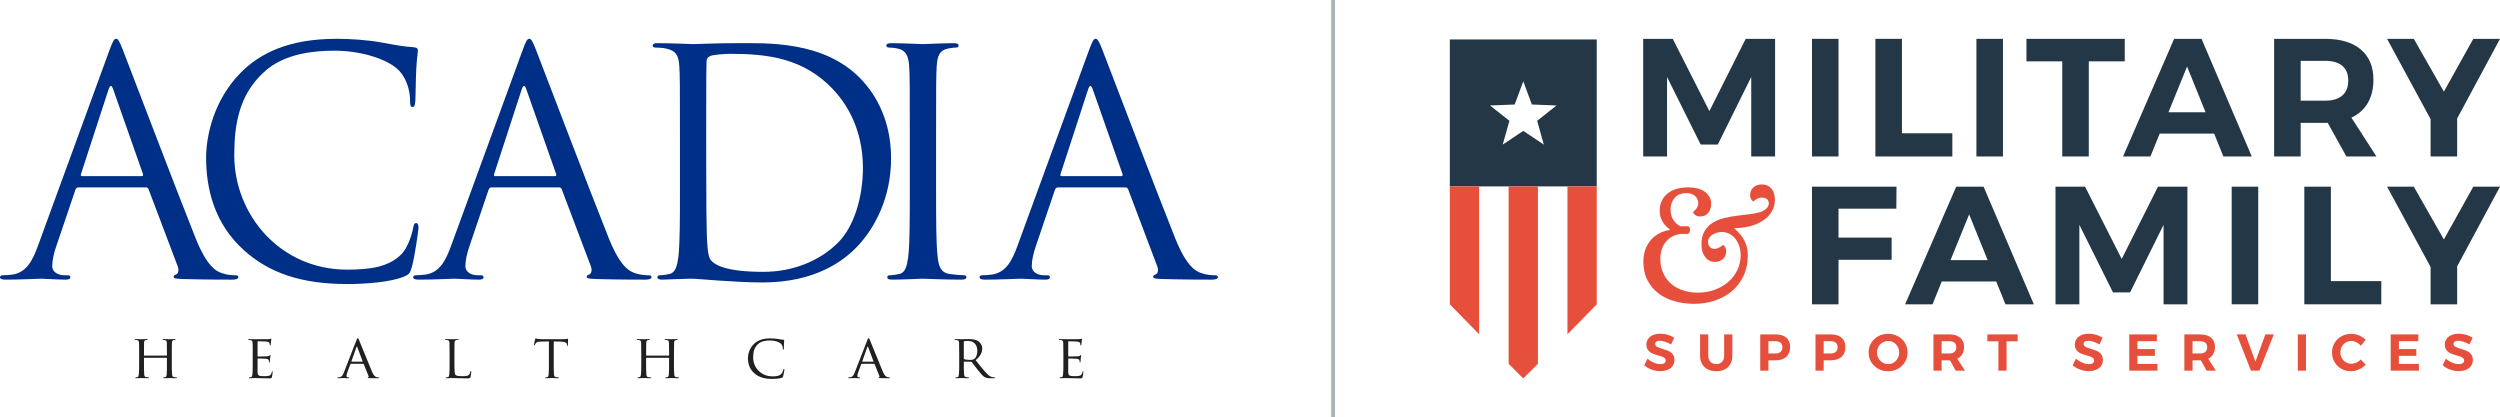 <?xml version="1.0" encoding="iso-8859-1"?>
<!-- Generator: Adobe Illustrator 25.2.3, SVG Export Plug-In . SVG Version: 6.00 Build 0)  -->
<svg version="1.1" id="Layer_1" xmlns="http://www.w3.org/2000/svg" xmlns:xlink="http://www.w3.org/1999/xlink" x="0px" y="0px"
	 viewBox="0 0 359.47 60" style="enable-background:new 0 0 359.47 60;" xml:space="preserve">
<g>
	<g id="MFS">
		<g>
			<path style="fill:#E74F3D;" d="M239.425,49.145c-0.3-0.097-0.557-0.146-0.77-0.146
				c-0.204,0-0.365,0.037-0.484,0.112c-0.119,0.074-0.179,0.184-0.179,0.327
				c0,0.184,0.086,0.324,0.257,0.421c0.171,0.097,0.436,0.197,0.793,0.302
				c0.358,0.104,0.652,0.209,0.883,0.313c0.231,0.104,0.428,0.261,0.592,0.469
				c0.164,0.208,0.246,0.484,0.246,0.826c0,0.333-0.088,0.619-0.264,0.86
				c-0.176,0.241-0.418,0.424-0.726,0.547c-0.308,0.124-0.658,0.186-1.05,0.186
				c-0.422,0-0.837-0.074-1.244-0.223c-0.407-0.149-0.76-0.353-1.057-0.611
				l0.469-0.961c0.263,0.238,0.566,0.43,0.908,0.573
				c0.343,0.144,0.655,0.216,0.938,0.216c0.243,0,0.433-0.045,0.57-0.134
				c0.136-0.09,0.205-0.218,0.205-0.387c0-0.134-0.046-0.244-0.138-0.331
				c-0.092-0.087-0.209-0.158-0.35-0.212c-0.141-0.054-0.336-0.116-0.585-0.186
				c-0.357-0.099-0.649-0.198-0.875-0.298c-0.226-0.099-0.421-0.251-0.585-0.454
				c-0.164-0.204-0.246-0.474-0.246-0.812c0-0.313,0.084-0.587,0.253-0.823
				c0.169-0.236,0.405-0.417,0.708-0.544c0.303-0.127,0.655-0.19,1.057-0.19
				c0.358,0,0.71,0.052,1.057,0.156s0.655,0.243,0.924,0.417l-0.454,0.975
				C240.01,49.372,239.726,49.241,239.425,49.145z"/>
			<path style="fill:#E74F3D;" d="M245.946,52.026c0.211,0.216,0.493,0.324,0.845,0.324
				c0.343,0,0.616-0.107,0.819-0.32c0.203-0.213,0.305-0.509,0.305-0.886v-3.061
				h1.177v3.061c0,0.457-0.093,0.853-0.279,1.188s-0.453,0.594-0.801,0.775
				s-0.757,0.272-1.229,0.272s-0.884-0.091-1.236-0.272
				c-0.353-0.181-0.623-0.44-0.812-0.775c-0.189-0.335-0.283-0.731-0.283-1.188
				v-3.061h1.177v3.061C245.63,51.516,245.736,51.811,245.946,52.026z"/>
			<path style="fill:#E74F3D;" d="M256.856,48.556c0.362,0.315,0.544,0.761,0.544,1.337
				c0,0.606-0.183,1.076-0.547,1.411c-0.365,0.335-0.878,0.503-1.538,0.503h-1.035
				v1.489h-1.177v-5.213h2.212C255.979,48.083,256.493,48.241,256.856,48.556z
				 M256.018,50.597c0.176-0.151,0.264-0.373,0.264-0.667
				c0-0.288-0.088-0.505-0.264-0.652c-0.176-0.146-0.431-0.22-0.763-0.22h-0.976
				v1.765h0.976C255.587,50.824,255.841,50.748,256.018,50.597z"/>
			<path style="fill:#E74F3D;" d="M264.799,48.556c0.362,0.315,0.544,0.761,0.544,1.337
				c0,0.606-0.183,1.076-0.547,1.411c-0.365,0.335-0.878,0.503-1.538,0.503h-1.035
				v1.489h-1.177v-5.213h2.212C263.922,48.083,264.436,48.241,264.799,48.556z
				 M263.961,50.597c0.176-0.151,0.264-0.373,0.264-0.667
				c0-0.288-0.088-0.505-0.264-0.652c-0.176-0.146-0.431-0.22-0.763-0.22h-0.976
				v1.765h0.976C263.53,50.824,263.784,50.748,263.961,50.597z"/>
			<path style="fill:#E74F3D;" d="M272.904,48.351c0.427,0.233,0.763,0.555,1.009,0.964
				c0.246,0.409,0.368,0.865,0.368,1.366c0,0.501-0.123,0.958-0.368,1.371
				c-0.246,0.412-0.582,0.736-1.009,0.972c-0.427,0.236-0.901,0.354-1.422,0.354
				c-0.521,0-0.995-0.118-1.422-0.354c-0.427-0.236-0.763-0.558-1.009-0.968
				c-0.246-0.409-0.368-0.867-0.368-1.374c0-0.501,0.123-0.957,0.368-1.366
				c0.246-0.409,0.581-0.731,1.005-0.964c0.425-0.233,0.9-0.35,1.426-0.35
				C272.003,48.001,272.477,48.118,272.904,48.351z M270.692,49.249
				c-0.248,0.146-0.444,0.346-0.588,0.599c-0.144,0.253-0.216,0.532-0.216,0.834
				c0,0.308,0.073,0.588,0.22,0.842c0.146,0.253,0.343,0.454,0.588,0.604
				c0.246,0.149,0.513,0.223,0.801,0.223s0.552-0.073,0.793-0.22
				c0.241-0.146,0.432-0.348,0.573-0.604c0.142-0.256,0.212-0.537,0.212-0.845
				c0-0.302-0.071-0.581-0.212-0.834c-0.141-0.253-0.332-0.453-0.573-0.599
				c-0.241-0.146-0.505-0.22-0.793-0.22S270.94,49.102,270.692,49.249z"/>
			<path style="fill:#E74F3D;" d="M281.21,53.296l-0.826-1.489h-0.112h-1.087v1.489h-1.177
				v-5.213h2.264c0.68,0,1.206,0.158,1.578,0.473
				c0.373,0.315,0.559,0.761,0.559,1.337c0,0.402-0.083,0.746-0.25,1.031
				c-0.166,0.286-0.408,0.503-0.726,0.652l1.11,1.72H281.21z M279.184,50.824
				h1.087c0.327,0,0.579-0.076,0.756-0.227c0.176-0.151,0.264-0.373,0.264-0.667
				c0-0.288-0.088-0.505-0.264-0.652c-0.177-0.146-0.428-0.22-0.756-0.22h-1.087
				V50.824z"/>
			<path style="fill:#E74F3D;" d="M285.759,48.083h4.357v0.998h-1.594v4.215h-1.177v-4.215
				h-1.586V48.083z"/>
			<path style="fill:#E74F3D;" d="M301.029,49.145c-0.3-0.097-0.557-0.146-0.77-0.146
				c-0.204,0-0.365,0.037-0.484,0.112c-0.119,0.074-0.179,0.184-0.179,0.327
				c0,0.184,0.086,0.324,0.257,0.421c0.171,0.097,0.436,0.197,0.793,0.302
				c0.358,0.104,0.652,0.209,0.883,0.313s0.428,0.261,0.592,0.469
				c0.164,0.208,0.246,0.484,0.246,0.826c0,0.333-0.088,0.619-0.264,0.86
				c-0.176,0.241-0.418,0.424-0.726,0.547c-0.308,0.124-0.658,0.186-1.05,0.186
				c-0.422,0-0.836-0.074-1.244-0.223c-0.407-0.149-0.76-0.353-1.057-0.611
				l0.469-0.961c0.263,0.238,0.566,0.43,0.908,0.573
				c0.343,0.144,0.655,0.216,0.938,0.216c0.243,0,0.433-0.045,0.57-0.134
				c0.136-0.09,0.205-0.218,0.205-0.387c0-0.134-0.046-0.244-0.138-0.331
				c-0.092-0.087-0.209-0.158-0.35-0.212c-0.141-0.054-0.336-0.116-0.585-0.186
				c-0.357-0.099-0.649-0.198-0.875-0.298c-0.226-0.099-0.421-0.251-0.585-0.454
				c-0.164-0.204-0.246-0.474-0.246-0.812c0-0.313,0.085-0.587,0.253-0.823
				c0.169-0.236,0.405-0.417,0.708-0.544c0.303-0.127,0.655-0.19,1.057-0.19
				c0.358,0,0.71,0.052,1.057,0.156c0.348,0.104,0.655,0.243,0.924,0.417
				l-0.454,0.975C301.614,49.372,301.33,49.241,301.029,49.145z"/>
			<path style="fill:#E74F3D;" d="M306.163,48.083h3.969v0.976h-2.793v1.132h2.51v0.976
				h-2.51v1.154h2.875v0.975h-4.051V48.083z"/>
			<path style="fill:#E74F3D;" d="M317.286,53.296l-0.826-1.489h-0.112h-1.087v1.489h-1.177
				v-5.213h2.264c0.68,0,1.206,0.158,1.578,0.473
				c0.373,0.315,0.559,0.761,0.559,1.337c0,0.402-0.083,0.746-0.25,1.031
				c-0.166,0.286-0.408,0.503-0.726,0.652l1.11,1.72H317.286z M315.26,50.824
				h1.087c0.328,0,0.579-0.076,0.756-0.227c0.176-0.151,0.264-0.373,0.264-0.667
				c0-0.288-0.088-0.505-0.264-0.652c-0.177-0.146-0.428-0.22-0.756-0.22h-1.087
				V50.824z"/>
			<path style="fill:#E74F3D;" d="M321.613,48.083h1.266l1.422,3.932l1.43-3.932h1.214
				l-2.07,5.213h-1.214L321.613,48.083z"/>
			<path style="fill:#E74F3D;" d="M330.395,48.083h1.177v5.213h-1.177V48.083z"/>
			<path style="fill:#E74F3D;" d="M338.832,49.211c-0.241-0.122-0.483-0.182-0.726-0.182
				c-0.293,0-0.561,0.072-0.804,0.216c-0.243,0.144-0.435,0.34-0.573,0.588
				c-0.139,0.248-0.209,0.524-0.209,0.826c0,0.303,0.069,0.58,0.209,0.83
				c0.139,0.251,0.33,0.45,0.573,0.596c0.243,0.146,0.511,0.22,0.804,0.22
				c0.233,0,0.47-0.056,0.711-0.168c0.241-0.112,0.455-0.262,0.644-0.45
				l0.693,0.752c-0.278,0.288-0.604,0.517-0.979,0.685
				c-0.375,0.169-0.751,0.253-1.128,0.253c-0.512,0-0.975-0.118-1.392-0.354
				c-0.417-0.236-0.745-0.56-0.983-0.972c-0.238-0.412-0.357-0.872-0.357-1.378
				c0-0.501,0.121-0.956,0.365-1.363c0.243-0.407,0.577-0.727,1.002-0.961
				c0.425-0.233,0.895-0.35,1.411-0.35c0.377,0,0.749,0.078,1.117,0.234
				c0.367,0.156,0.68,0.369,0.938,0.637l-0.685,0.842
				C339.283,49.501,339.073,49.333,338.832,49.211z"/>
			<path style="fill:#E74F3D;" d="M343.754,48.083h3.969v0.976h-2.793v1.132h2.51v0.976
				h-2.51v1.154h2.875v0.975h-4.051V48.083z"/>
			<path style="fill:#E74F3D;" d="M354.228,49.145c-0.3-0.097-0.557-0.146-0.77-0.146
				c-0.204,0-0.365,0.037-0.484,0.112c-0.119,0.074-0.179,0.184-0.179,0.327
				c0,0.184,0.086,0.324,0.257,0.421c0.171,0.097,0.436,0.197,0.793,0.302
				c0.358,0.104,0.652,0.209,0.883,0.313s0.428,0.261,0.592,0.469
				c0.164,0.208,0.246,0.484,0.246,0.826c0,0.333-0.088,0.619-0.264,0.86
				c-0.176,0.241-0.418,0.424-0.726,0.547c-0.308,0.124-0.658,0.186-1.05,0.186
				c-0.422,0-0.836-0.074-1.244-0.223c-0.407-0.149-0.76-0.353-1.057-0.611
				l0.469-0.961c0.263,0.238,0.566,0.43,0.908,0.573
				c0.343,0.144,0.655,0.216,0.938,0.216c0.243,0,0.433-0.045,0.57-0.134
				c0.136-0.09,0.205-0.218,0.205-0.387c0-0.134-0.046-0.244-0.138-0.331
				c-0.092-0.087-0.209-0.158-0.35-0.212c-0.141-0.054-0.336-0.116-0.585-0.186
				c-0.357-0.099-0.649-0.198-0.875-0.298c-0.226-0.099-0.421-0.251-0.585-0.454
				c-0.164-0.204-0.246-0.474-0.246-0.812c0-0.313,0.085-0.587,0.253-0.823
				c0.169-0.236,0.405-0.417,0.708-0.544c0.303-0.127,0.655-0.19,1.057-0.19
				c0.358,0,0.71,0.052,1.057,0.156s0.655,0.243,0.924,0.417l-0.454,0.975
				C354.812,49.372,354.528,49.241,354.228,49.145z"/>
		</g>
		<path style="fill:#243746;" d="M236.271,5.585h4.252l5.267,10.39l5.219-10.39h4.229v16.913
			h-3.431V11.069l-4.808,9.713h-2.465l-4.832-9.713v11.429h-3.431V5.585z"/>
		<path style="fill:#243746;" d="M260.54,5.585h3.817v16.913h-3.817V5.585z"/>
		<path style="fill:#243746;" d="M269.658,5.585h3.817v13.579h7.249v3.335h-11.066V5.585z"/>
		<path style="fill:#243746;" d="M284.184,5.585h3.817v16.913h-3.817V5.585z"/>
		<path style="fill:#243746;" d="M291.379,5.585h14.135V8.822h-5.171v13.676h-3.817V8.822h-5.147
			V5.585z"/>
		<path style="fill:#243746;" d="M319.695,22.498l-1.329-3.286h-7.829l-1.329,3.286h-3.939
			l7.345-16.913h3.939l7.224,16.913H319.695z M311.794,16.144h5.34l-2.658-6.573
			L311.794,16.144z"/>
		<path style="fill:#243746;" d="M337.381,22.498l-2.682-4.832h-0.362h-3.528v4.832h-3.817
			V5.585h7.345c2.207,0,3.914,0.512,5.122,1.534
			c1.208,1.023,1.812,2.468,1.812,4.337c0,1.305-0.27,2.421-0.81,3.347
			s-1.325,1.631-2.356,2.114l3.6,5.582H337.381z M330.809,14.476h3.528
			c1.063,0,1.881-0.246,2.452-0.737c0.572-0.491,0.858-1.212,0.858-2.163
			c0-0.934-0.286-1.639-0.858-2.114c-0.572-0.475-1.389-0.713-2.452-0.713h-3.528
			V14.476z"/>
		<path style="fill:#243746;" d="M359.47,5.585l-6.161,11.453v5.461h-3.817v-5.364
			l-6.258-11.549h3.842l4.325,7.587l4.229-7.587H359.47z"/>
		<path style="fill:#E74F3D;" d="M250.286,36.667c0-0.414-0.061-0.82-0.184-1.219
			c-0.123-0.398-0.299-0.751-0.529-1.059c-0.23-0.307-0.518-0.555-0.863-0.747
			c-0.345-0.191-0.74-0.288-1.185-0.288c-0.184,0-0.391,0.031-0.621,0.093
			c-0.23,0.061-0.445,0.153-0.644,0.276c-0.2,0.123-0.364,0.28-0.495,0.472
			c-0.13,0.192-0.188,0.418-0.173,0.679c0.015,0.215,0.084,0.407,0.207,0.575
			c0.122,0.169,0.314,0.276,0.575,0.322c0.199,0.031,0.379,0.015,0.54-0.046
			c0.161-0.061,0.299-0.126,0.414-0.195c0.115-0.069,0.207-0.138,0.276-0.207
			s0.119-0.103,0.149-0.103c0.077,0.015,0.18,0.13,0.311,0.345
			c0.13,0.215,0.173,0.483,0.126,0.805c-0.061,0.414-0.241,0.733-0.54,0.954
			c-0.299,0.222-0.655,0.334-1.07,0.334c-0.583,0-1.051-0.233-1.403-0.701
			c-0.353-0.468-0.529-1.07-0.529-1.806c0-0.798,0.153-1.445,0.46-1.944
			c0.307-0.498,0.702-0.897,1.185-1.197c0.483-0.299,1.035-0.521,1.656-0.667
			c0.621-0.145,1.246-0.256,1.875-0.334c0.628-0.076,1.234-0.149,1.817-0.218
			c0.583-0.069,1.089-0.172,1.518-0.31c0.337-0.123,0.621-0.295,0.851-0.517
			c0.23-0.222,0.337-0.487,0.322-0.794c-0.015-0.185-0.085-0.345-0.207-0.483
			s-0.337-0.23-0.644-0.276c-0.2-0.015-0.38,0.004-0.541,0.058
			s-0.299,0.115-0.414,0.184c-0.115,0.069-0.211,0.138-0.288,0.207
			c-0.077,0.069-0.123,0.103-0.138,0.103c-0.077-0.015-0.18-0.13-0.31-0.345
			c-0.13-0.214-0.173-0.483-0.127-0.804c0.046-0.307,0.157-0.556,0.334-0.748
			c0.176-0.191,0.383-0.334,0.621-0.425c0.237-0.092,0.491-0.134,0.759-0.127
			c0.268,0.008,0.525,0.066,0.771,0.173c0.414,0.199,0.698,0.502,0.851,0.909
			c0.153,0.406,0.222,0.809,0.207,1.208c-0.015,0.629-0.18,1.193-0.495,1.691
			c-0.315,0.499-0.74,0.92-1.277,1.265c-0.537,0.345-1.158,0.606-1.863,0.782
			c-0.706,0.176-1.45,0.264-2.232,0.264c0.644,0.537,1.135,1.124,1.472,1.76
			c0.337,0.636,0.506,1.346,0.506,2.128c0,1.104-0.203,2.09-0.61,2.956
			c-0.406,0.866-0.966,1.603-1.679,2.208c-0.713,0.606-1.55,1.066-2.508,1.38
			c-0.959,0.314-1.99,0.463-3.094,0.449c-0.905-0.015-1.787-0.142-2.645-0.38
			c-0.859-0.237-1.622-0.605-2.289-1.104c-0.667-0.498-1.2-1.131-1.599-1.898
			c-0.399-0.767-0.598-1.679-0.598-2.738c0-0.537,0.081-1.054,0.242-1.553
			c0.161-0.498,0.399-0.951,0.713-1.357c0.314-0.406,0.709-0.747,1.185-1.024
			c0.475-0.276,1.028-0.468,1.656-0.575v-0.069
			c-0.506-0.384-0.874-0.798-1.104-1.242c-0.23-0.445-0.345-0.928-0.345-1.449
			c0-1.012,0.364-1.825,1.092-2.439c0.728-0.613,1.744-0.92,3.048-0.92
			c0.414,0,0.82,0.046,1.219,0.138c0.398,0.092,0.747,0.238,1.047,0.437
			c0.299,0.2,0.541,0.449,0.725,0.748c0.184,0.299,0.276,0.655,0.276,1.069
			c0,0.46-0.134,0.874-0.402,1.242c-0.269,0.368-0.656,0.552-1.162,0.552
			c-0.337,0-0.598-0.084-0.782-0.253c-0.184-0.168-0.276-0.291-0.276-0.368
			c0-0.015,0.038-0.054,0.115-0.115c0.076-0.061,0.164-0.146,0.264-0.253
			c0.1-0.107,0.188-0.234,0.264-0.38c0.077-0.145,0.115-0.318,0.115-0.517
			c0-0.46-0.161-0.82-0.483-1.081c-0.322-0.261-0.713-0.391-1.173-0.391
			c-0.782,0-1.365,0.234-1.748,0.702c-0.384,0.468-0.575,1.008-0.575,1.621
			c0,1.12,0.467,1.932,1.403,2.439h0.759c0.184,0,0.334,0.015,0.449,0.046
			c0.115,0.031,0.18,0.2,0.195,0.506c0,0.138-0.034,0.265-0.103,0.38
			c-0.069,0.115-0.18,0.172-0.334,0.172h-0.805
			c-0.537,0.046-0.993,0.181-1.368,0.402c-0.376,0.223-0.69,0.499-0.943,0.828
			c-0.253,0.33-0.437,0.698-0.552,1.104c-0.115,0.407-0.173,0.817-0.173,1.231
			c0,0.752,0.134,1.431,0.403,2.036c0.268,0.606,0.64,1.12,1.116,1.542
			c0.475,0.422,1.047,0.743,1.714,0.966c0.667,0.222,1.392,0.334,2.174,0.334
			c0.843,0,1.637-0.134,2.381-0.402c0.744-0.269,1.396-0.64,1.955-1.116
			c0.56-0.476,1.001-1.047,1.323-1.714
			C250.125,38.175,250.286,37.45,250.286,36.667z"/>
		<path style="fill:#243746;" d="M260.54,26.842h12.154l-0.024,3.165h-8.312v4.156h7.635
			v3.189h-7.635v6.403h-3.817V26.842z"/>
		<path style="fill:#243746;" d="M288.36,43.756l-1.329-3.286h-7.829l-1.329,3.286h-3.939
			l7.345-16.913h3.939l7.224,16.913H288.36z M280.459,37.401h5.34l-2.658-6.573
			L280.459,37.401z"/>
		<path style="fill:#243746;" d="M295.557,26.842h4.252l5.267,10.39l5.219-10.39h4.229v16.913
			h-3.431V32.327l-4.808,9.713h-2.465l-4.832-9.713v11.429h-3.431V26.842z"/>
		<path style="fill:#243746;" d="M320.89,26.842h3.817v16.913h-3.817V26.842z"/>
		<path style="fill:#243746;" d="M331.334,26.842h3.817v13.579h7.249v3.335h-11.066V26.842z"/>
		<path style="fill:#243746;" d="M359.47,26.842l-6.161,11.453v5.461h-3.817v-5.364
			l-6.258-11.549h3.842l4.325,7.587l4.229-7.587H359.47z"/>
		<g>
			<path style="fill:#243746;" d="M208.466,5.679h21.126v21.126h-21.126V5.679z M223.815,15.167
				l-3.554-0.141l-1.232-3.336l-1.232,3.336l-3.554,0.141l2.792,2.203
				l-0.964,3.423l2.958-1.975l2.958,1.975l-0.964-3.423L223.815,15.167z"/>
			<g>
				<polygon style="fill:#E74F3D;" points="225.382,26.805 225.382,48.065 229.595,43.756 
					229.595,26.805 				"/>
				<polygon style="fill:#E74F3D;" points="216.922,52.309 219.029,54.415 221.135,52.309 
					221.135,26.805 216.922,26.805 				"/>
				<polygon style="fill:#E74F3D;" points="212.679,26.805 212.679,48.065 208.466,43.756 
					208.466,26.805 				"/>
			</g>
		</g>
	</g>
	<g>
		<path style="fill:#002F87;" d="M15.697,7.333c0.539-1.484,0.719-1.754,0.989-1.754
			c0.269,0,0.449,0.226,0.989,1.62c0.674,1.709,7.736,20.284,10.478,27.12
			c1.621,4.003,2.925,4.722,3.869,4.992c0.674,0.225,1.349,0.269,1.799,0.269
			c0.269,0,0.449,0.045,0.449,0.27c0,0.27-0.405,0.36-0.899,0.36
			c-0.675,0-3.958,0-7.061-0.09c-0.855-0.045-1.349-0.045-1.349-0.316
			c0-0.179,0.135-0.269,0.314-0.314c0.27-0.09,0.54-0.496,0.27-1.215
			l-4.182-11.064c-0.09-0.18-0.18-0.27-0.406-0.27h-9.67
			c-0.225,0-0.359,0.136-0.449,0.36l-2.698,7.96
			c-0.406,1.124-0.63,2.204-0.63,3.014c0,0.899,0.945,1.304,1.71,1.304h0.449
			c0.315,0,0.449,0.09,0.449,0.27c0,0.27-0.269,0.36-0.674,0.36
			c-1.079,0-3.014-0.136-3.508-0.136s-2.969,0.136-5.082,0.136
			C0.27,40.21,0,40.12,0,39.85c0-0.18,0.18-0.27,0.405-0.27
			c0.316,0,0.945-0.045,1.304-0.089c2.07-0.27,2.969-1.98,3.778-4.228
			L15.697,7.333z M20.374,25.323c0.226,0,0.226-0.136,0.18-0.315l-4.272-12.143
			c-0.226-0.676-0.45-0.676-0.675,0l-3.957,12.143c-0.09,0.225,0,0.315,0.135,0.315
			H20.374z"/>
		<path style="fill:#002F87;" d="M35.078,35.983c-4.363-3.913-5.442-9.04-5.442-13.313
			c0-3.014,1.034-8.276,5.038-12.278c2.698-2.699,6.79-4.813,13.717-4.813
			c1.8,0,4.319,0.136,6.522,0.539c1.709,0.316,3.148,0.586,4.587,0.676
			c0.496,0.045,0.586,0.225,0.586,0.494c0,0.361-0.136,0.9-0.226,2.519
			c-0.09,1.485-0.09,3.958-0.135,4.633c-0.045,0.675-0.136,0.944-0.405,0.944
			c-0.315,0-0.36-0.315-0.36-0.944c0-1.754-0.719-3.598-1.889-4.588
			c-1.574-1.349-5.038-2.564-8.995-2.564c-5.982,0-8.771,1.755-10.345,3.284
			c-3.284,3.149-4.047,7.151-4.047,11.739c0,8.591,6.611,16.461,16.236,16.461
			c3.373,0,6.026-0.405,7.826-2.249c0.944-0.989,1.529-2.968,1.664-3.777
			c0.089-0.495,0.179-0.675,0.449-0.675c0.226,0,0.316,0.315,0.316,0.675
			c0,0.315-0.54,4.228-0.99,5.756c-0.269,0.855-0.359,0.945-1.169,1.304
			c-1.799,0.72-5.216,1.035-8.095,1.035
			C43.174,40.84,38.632,39.176,35.078,35.983"/>
		<path style="fill:#002F87;" d="M75.103,7.333c0.54-1.484,0.719-1.754,0.989-1.754
			c0.269,0,0.449,0.226,0.989,1.62c0.674,1.709,7.736,20.284,10.479,27.12
			c1.619,4.003,2.924,4.722,3.867,4.992c0.675,0.225,1.349,0.269,1.8,0.269
			c0.27,0,0.45,0.045,0.45,0.27c0,0.27-0.406,0.36-0.9,0.36
			c-0.675,0-3.958,0-7.061-0.09c-0.855-0.045-1.349-0.045-1.349-0.316
			c0-0.179,0.136-0.269,0.315-0.314c0.27-0.09,0.54-0.496,0.27-1.215
			l-4.183-11.064c-0.09-0.18-0.18-0.27-0.404-0.27h-9.671
			c-0.225,0-0.359,0.136-0.449,0.36l-2.698,7.96
			c-0.406,1.124-0.63,2.204-0.63,3.014c0,0.899,0.945,1.304,1.71,1.304h0.449
			c0.315,0,0.449,0.09,0.449,0.27c0,0.27-0.269,0.36-0.674,0.36
			c-1.079,0-3.014-0.136-3.508-0.136s-2.968,0.136-5.082,0.136
			c-0.585,0-0.855-0.09-0.855-0.36c0-0.18,0.18-0.27,0.405-0.27
			c0.316,0,0.945-0.045,1.304-0.089c2.07-0.27,2.969-1.98,3.778-4.228
			L75.103,7.333z M79.78,25.323c0.226,0,0.226-0.136,0.18-0.315L75.687,12.865
			c-0.224-0.676-0.449-0.676-0.674,0l-3.957,12.143c-0.091,0.225,0,0.315,0.135,0.315
			H79.78z"/>
		<path style="fill:#002F87;" d="M97.768,19.252c0-7.017,0-8.276-0.091-9.715
			c-0.09-1.53-0.449-2.25-1.933-2.563c-0.36-0.09-1.124-0.136-1.529-0.136
			c-0.18,0-0.36-0.09-0.36-0.27c0-0.27,0.225-0.36,0.719-0.36
			c2.024,0,4.858,0.136,5.082,0.136c0.54,0,3.373-0.136,6.072-0.136
			c4.453,0,12.684-0.404,18.035,5.127c2.249,2.339,4.363,6.072,4.363,11.425
			c0,5.666-2.339,10.029-4.858,12.683c-1.933,2.024-5.982,5.172-13.627,5.172
			c-1.934,0-4.318-0.136-6.251-0.27c-1.98-0.136-3.508-0.27-3.734-0.27
			c-0.09,0-0.855,0-1.799,0.045c-0.9,0-1.934,0.09-2.609,0.09
			c-0.495,0-0.719-0.09-0.719-0.359c0-0.135,0.09-0.27,0.36-0.27
			c0.404,0,0.944-0.089,1.349-0.179c0.899-0.181,1.125-1.169,1.305-2.474
			c0.225-1.889,0.225-5.442,0.225-9.76V19.252z M101.546,24.109
			c0,4.768,0.045,8.905,0.089,9.76c0.045,1.124,0.136,2.924,0.495,3.418
			c0.585,0.855,2.339,1.799,7.647,1.799c4.182,0,8.05-1.53,10.704-4.183
			c2.339-2.293,3.598-6.612,3.598-10.748c0-5.713-2.473-9.401-4.319-11.334
			c-4.228-4.452-9.354-5.082-14.707-5.082c-0.899,0-2.564,0.135-2.924,0.315
			c-0.405,0.18-0.539,0.405-0.539,0.899c-0.045,1.53-0.045,6.117-0.045,9.58
			V24.109z"/>
		<path style="fill:#002F87;" d="M134.598,27.167c0,4.318,0,7.871,0.226,9.759
			c0.134,1.305,0.404,2.294,1.753,2.474c0.629,0.09,1.619,0.179,2.024,0.179
			c0.27,0,0.359,0.136,0.359,0.271c0,0.225-0.225,0.359-0.719,0.359
			c-2.473,0-5.307-0.135-5.532-0.135c-0.226,0-3.059,0.135-4.409,0.135
			c-0.494,0-0.719-0.09-0.719-0.359c0-0.136,0.09-0.271,0.36-0.271
			c0.405,0,0.945-0.089,1.349-0.179c0.899-0.18,1.124-1.169,1.304-2.474
			c0.225-1.888,0.225-5.441,0.225-9.759v-7.916c0-7.016,0-8.275-0.09-9.715
			c-0.09-1.53-0.539-2.294-1.529-2.519c-0.496-0.135-1.079-0.18-1.394-0.18
			c-0.18,0-0.36-0.09-0.36-0.269c0-0.27,0.225-0.36,0.719-0.36
			c1.484,0,4.318,0.136,4.543,0.136c0.225,0,3.058-0.136,4.407-0.136
			c0.496,0,0.72,0.09,0.72,0.36c0,0.179-0.18,0.269-0.36,0.269
			c-0.314,0-0.585,0.045-1.124,0.136c-1.215,0.225-1.575,0.989-1.665,2.563
			c-0.089,1.44-0.089,2.699-0.089,9.715V27.167z"/>
		<path style="fill:#002F87;" d="M156.544,7.333c0.54-1.484,0.72-1.754,0.989-1.754
			c0.27,0,0.449,0.226,0.99,1.62c0.674,1.709,7.736,20.284,10.479,27.12
			c1.619,4.003,2.924,4.722,3.867,4.992c0.675,0.225,1.349,0.269,1.8,0.269
			c0.269,0,0.449,0.045,0.449,0.27c0,0.27-0.406,0.36-0.899,0.36
			c-0.675,0-3.957,0-7.062-0.09c-0.855-0.045-1.349-0.045-1.349-0.316
			c0-0.179,0.135-0.269,0.315-0.314c0.269-0.09,0.539-0.496,0.269-1.215
			l-4.182-11.064c-0.09-0.18-0.18-0.27-0.405-0.27h-9.669
			c-0.226,0-0.36,0.136-0.451,0.36l-2.698,7.96
			c-0.405,1.124-0.63,2.204-0.63,3.014c0,0.899,0.945,1.304,1.71,1.304h0.449
			c0.316,0,0.451,0.09,0.451,0.27c0,0.27-0.271,0.36-0.675,0.36
			c-1.08,0-3.014-0.136-3.508-0.136c-0.495,0-2.969,0.136-5.082,0.136
			c-0.585,0-0.854-0.09-0.854-0.36c0-0.18,0.179-0.27,0.404-0.27
			c0.315,0,0.944-0.045,1.305-0.089c2.069-0.27,2.967-1.98,3.777-4.228
			L156.544,7.333z M161.221,25.323c0.226,0,0.226-0.136,0.179-0.315l-4.272-12.143
			c-0.225-0.676-0.45-0.676-0.675,0l-3.957,12.143c-0.09,0.225,0,0.315,0.135,0.315
			H161.221z"/>
		<path style="fill:#221F1F;" d="M24.703,52.224c0,0.717,0.009,1.304,0.044,1.61
			c0.027,0.22,0.045,0.359,0.281,0.394c0.105,0.018,0.281,0.035,0.341,0.035
			c0.052,0,0.07,0.036,0.07,0.062c0,0.035-0.044,0.062-0.131,0.062
			c-0.421,0-0.911-0.027-0.955-0.027c-0.034,0-0.534,0.027-0.761,0.027
			c-0.087,0-0.122-0.018-0.122-0.062c0-0.026,0.017-0.062,0.061-0.062
			c0.07,0,0.157-0.017,0.228-0.035c0.157-0.035,0.183-0.183,0.209-0.403
			c0.035-0.306,0.035-0.866,0.035-1.584v-0.744c0-0.036-0.017-0.045-0.044-0.045
			h-3.213c-0.027,0-0.044,0.009-0.044,0.045v0.744c0,0.717,0,1.286,0.034,1.592
			c0.027,0.22,0.053,0.359,0.281,0.394c0.114,0.018,0.281,0.035,0.351,0.035
			c0.044,0,0.062,0.036,0.062,0.062c0,0.035-0.036,0.062-0.123,0.062
			c-0.428,0-0.918-0.027-0.954-0.027c-0.044,0-0.534,0.027-0.77,0.027
			c-0.079,0-0.122-0.018-0.122-0.062c0-0.026,0.018-0.062,0.062-0.062
			c0.069,0,0.166-0.017,0.236-0.035c0.149-0.035,0.166-0.174,0.202-0.394
			c0.044-0.306,0.044-0.893,0.044-1.61v-1.313c0-1.156,0-1.366-0.018-1.603
			c-0.017-0.253-0.062-0.376-0.315-0.411c-0.062-0.009-0.192-0.017-0.263-0.017
			c-0.027,0-0.062-0.036-0.062-0.062c0-0.044,0.035-0.062,0.123-0.062
			c0.35,0,0.84,0.018,0.883,0.018c0.036,0,0.526-0.018,0.762-0.018
			c0.088,0,0.122,0.018,0.122,0.062c0,0.026-0.034,0.062-0.061,0.062
			c-0.052,0-0.106,0-0.193,0.017c-0.209,0.044-0.253,0.149-0.271,0.411
			c-0.009,0.237-0.009,0.464-0.009,1.62v0.157c0,0.044,0.017,0.044,0.044,0.044
			h3.213c0.027,0,0.044,0,0.044-0.044v-0.157c0-1.155-0.009-1.383-0.017-1.62
			c-0.018-0.253-0.053-0.376-0.307-0.411c-0.062-0.009-0.192-0.017-0.262-0.017
			c-0.036,0-0.062-0.036-0.062-0.062c0-0.044,0.035-0.062,0.122-0.062
			c0.341,0,0.841,0.018,0.875,0.018c0.045,0,0.534-0.018,0.762-0.018
			c0.088,0,0.131,0.018,0.131,0.062c0,0.026-0.034,0.062-0.069,0.062
			c-0.052,0-0.097,0-0.192,0.017c-0.202,0.044-0.245,0.149-0.263,0.411
			c-0.018,0.237-0.018,0.446-0.018,1.603V52.224z"/>
		<path style="fill:#221F1F;" d="M36.338,50.912c0-1.156,0-1.366-0.018-1.602
			c-0.017-0.254-0.061-0.377-0.315-0.411c-0.061-0.009-0.193-0.018-0.263-0.018
			c-0.027,0-0.062-0.036-0.062-0.062c0-0.044,0.035-0.062,0.122-0.062
			c0.351,0,0.849,0.018,0.894,0.018c0.052,0,1.662,0.009,1.838,0
			c0.149-0.009,0.29-0.035,0.351-0.044c0.035-0.009,0.07-0.035,0.105-0.035
			c0.026,0,0.035,0.035,0.035,0.069c0,0.053-0.044,0.141-0.062,0.351
			c-0.009,0.07-0.027,0.403-0.044,0.49c-0.009,0.036-0.035,0.079-0.07,0.079
			c-0.044,0-0.062-0.034-0.062-0.096c0-0.052-0.009-0.175-0.044-0.263
			c-0.053-0.122-0.132-0.175-0.552-0.228c-0.131-0.017-1.023-0.026-1.112-0.026
			c-0.035,0-0.044,0.026-0.044,0.079v2.022c0,0.052,0,0.079,0.044,0.079
			c0.097,0,1.112,0,1.287-0.018c0.184-0.017,0.298-0.026,0.376-0.104
			c0.053-0.053,0.088-0.097,0.114-0.097c0.027,0,0.045,0.017,0.045,0.062
			c0,0.044-0.045,0.166-0.063,0.411c-0.016,0.149-0.034,0.429-0.034,0.481
			c0,0.061-0.018,0.139-0.07,0.139c-0.035,0-0.053-0.026-0.053-0.069
			c0-0.07,0-0.149-0.034-0.245c-0.027-0.105-0.097-0.192-0.394-0.227
			c-0.21-0.027-1.033-0.035-1.164-0.035c-0.045,0-0.053,0.027-0.053,0.053v0.621
			c0,0.254-0.009,1.12,0,1.27c0.017,0.498,0.157,0.594,0.919,0.594
			c0.202,0,0.569,0,0.77-0.079c0.201-0.087,0.306-0.218,0.35-0.516
			c0.017-0.087,0.035-0.114,0.08-0.114c0.043,0,0.052,0.061,0.052,0.114
			c0,0.052-0.062,0.56-0.105,0.717c-0.052,0.192-0.132,0.192-0.429,0.192
			c-0.577,0-1.023-0.017-1.339-0.026c-0.324-0.018-0.525-0.018-0.639-0.018
			c-0.018,0-0.166,0-0.333,0.009c-0.149,0.009-0.324,0.018-0.446,0.018
			c-0.08,0-0.122-0.018-0.122-0.062c0-0.026,0.016-0.062,0.061-0.062
			c0.07,0,0.167-0.026,0.236-0.034c0.149-0.027,0.167-0.175,0.202-0.394
			c0.044-0.307,0.044-0.894,0.044-1.611V50.912z"/>
		<path style="fill:#221F1F;" d="M51.257,48.907c0.096-0.245,0.132-0.289,0.184-0.289
			c0.079,0,0.105,0.105,0.184,0.271c0.14,0.316,1.374,3.388,1.847,4.518
			c0.281,0.665,0.49,0.761,0.656,0.813c0.115,0.036,0.228,0.045,0.307,0.045
			c0.044,0,0.096,0.017,0.096,0.062c0,0.043-0.087,0.061-0.174,0.061
			c-0.114,0-0.683,0-1.217-0.018c-0.149-0.009-0.271-0.009-0.271-0.052
			c0-0.035,0.017-0.035,0.052-0.052c0.044-0.017,0.123-0.079,0.07-0.202
			l-0.692-1.707c-0.017-0.035-0.027-0.044-0.07-0.044h-1.777
			c-0.034,0-0.061,0.017-0.079,0.062l-0.438,1.19
			c-0.07,0.184-0.114,0.368-0.114,0.498c0,0.149,0.131,0.202,0.263,0.202h0.069
			c0.062,0,0.079,0.026,0.079,0.062c0,0.043-0.044,0.061-0.114,0.061
			c-0.184,0-0.604-0.027-0.691-0.027c-0.079,0-0.464,0.027-0.78,0.027
			c-0.097,0-0.149-0.018-0.149-0.061c0-0.036,0.036-0.062,0.07-0.062
			c0.053,0,0.167-0.009,0.227-0.017c0.351-0.045,0.499-0.307,0.648-0.683
			L51.257,48.907z M52.115,52.006c0.035,0,0.035-0.018,0.027-0.053l-0.762-2.039
			c-0.044-0.114-0.087-0.114-0.131,0l-0.718,2.039
			c-0.009,0.035,0,0.053,0.027,0.053H52.115z"/>
		<path style="fill:#221F1F;" d="M65.344,52.242c0,1.095,0.018,1.54,0.157,1.672
			c0.123,0.122,0.421,0.175,1.024,0.175c0.403,0,0.744-0.009,0.928-0.228
			c0.097-0.113,0.157-0.271,0.184-0.42c0.009-0.052,0.035-0.096,0.079-0.096
			c0.036,0,0.052,0.035,0.052,0.114c0,0.079-0.052,0.525-0.113,0.744
			c-0.053,0.175-0.079,0.202-0.49,0.202c-0.552,0-0.981-0.009-1.34-0.027
			c-0.351-0.009-0.612-0.018-0.841-0.018c-0.034,0-0.166,0-0.315,0.009
			c-0.158,0.009-0.324,0.018-0.446,0.018c-0.079,0-0.123-0.018-0.123-0.061
			c0-0.027,0.018-0.063,0.062-0.063c0.07,0,0.166-0.017,0.237-0.034
			c0.149-0.036,0.166-0.175,0.201-0.394c0.044-0.307,0.044-0.893,0.044-1.611
			v-1.313c0-1.156,0-1.366-0.017-1.602c-0.018-0.254-0.062-0.377-0.316-0.411
			c-0.062-0.009-0.192-0.018-0.263-0.018c-0.027,0-0.061-0.035-0.061-0.062
			c0-0.044,0.034-0.061,0.122-0.061c0.35,0,0.831,0.017,0.875,0.017
			c0.035,0,0.613-0.017,0.849-0.017c0.079,0,0.123,0.017,0.123,0.061
			c0,0.027-0.035,0.052-0.062,0.052c-0.052,0-0.167,0.009-0.254,0.018
			c-0.227,0.044-0.271,0.157-0.289,0.421c-0.009,0.236-0.009,0.445-0.009,1.602
			V52.242z"/>
		<path style="fill:#221F1F;" d="M79.624,52.224c0,0.717,0,1.304,0.035,1.61
			c0.026,0.22,0.061,0.359,0.298,0.394c0.105,0.018,0.281,0.035,0.35,0.035
			c0.052,0,0.062,0.036,0.062,0.062c0,0.035-0.035,0.062-0.122,0.062
			c-0.421,0-0.911-0.027-0.955-0.027c-0.035,0-0.569,0.027-0.796,0.027
			c-0.087,0-0.122-0.018-0.122-0.062c0-0.026,0.017-0.052,0.062-0.052
			c0.07,0,0.157-0.018,0.227-0.036c0.157-0.034,0.201-0.183,0.227-0.403
			c0.035-0.306,0.035-0.893,0.035-1.61v-3.125l-1.113,0.018
			c-0.481,0.009-0.665,0.061-0.778,0.236c-0.088,0.132-0.097,0.185-0.123,0.237
			c-0.018,0.061-0.044,0.069-0.079,0.069c-0.017,0-0.052-0.017-0.052-0.061
			c0-0.079,0.149-0.744,0.166-0.806c0.009-0.044,0.052-0.139,0.079-0.139
			c0.052,0,0.132,0.061,0.342,0.087c0.219,0.026,0.516,0.035,0.604,0.035h2.907
			c0.253,0,0.429-0.018,0.552-0.035c0.114-0.017,0.183-0.035,0.218-0.035
			s0.035,0.044,0.035,0.087c0,0.227-0.027,0.762-0.027,0.849
			c0,0.062-0.034,0.096-0.069,0.096c-0.035,0-0.053-0.026-0.062-0.131
			l-0.009-0.079c-0.026-0.227-0.192-0.393-0.929-0.411l-0.962-0.018V52.224z"/>
		<path style="fill:#221F1F;" d="M96.905,52.224c0,0.717,0.009,1.304,0.045,1.61
			c0.026,0.22,0.043,0.359,0.28,0.394c0.105,0.018,0.281,0.035,0.341,0.035
			c0.052,0,0.07,0.036,0.07,0.062c0,0.035-0.044,0.062-0.131,0.062
			c-0.421,0-0.911-0.027-0.954-0.027c-0.035,0-0.534,0.027-0.762,0.027
			c-0.087,0-0.123-0.018-0.123-0.062c0-0.026,0.018-0.062,0.062-0.062
			c0.07,0,0.158-0.017,0.227-0.035c0.158-0.035,0.184-0.183,0.21-0.403
			c0.035-0.306,0.035-0.866,0.035-1.584v-0.744c0-0.036-0.017-0.045-0.044-0.045
			h-3.213c-0.027,0-0.044,0.009-0.044,0.045v0.744c0,0.717,0,1.286,0.034,1.592
			c0.027,0.22,0.053,0.359,0.281,0.394c0.115,0.018,0.281,0.035,0.351,0.035
			c0.044,0,0.061,0.036,0.061,0.062c0,0.035-0.035,0.062-0.122,0.062
			c-0.429,0-0.919-0.027-0.954-0.027c-0.044,0-0.534,0.027-0.77,0.027
			c-0.078,0-0.122-0.018-0.122-0.062c0-0.026,0.018-0.062,0.061-0.062
			c0.07,0,0.167-0.017,0.237-0.035c0.149-0.035,0.166-0.174,0.202-0.394
			c0.043-0.306,0.043-0.893,0.043-1.61v-1.313c0-1.156,0-1.366-0.016-1.603
			c-0.018-0.253-0.063-0.376-0.317-0.411c-0.061-0.009-0.191-0.017-0.262-0.017
			c-0.027,0-0.063-0.036-0.063-0.062c0-0.044,0.036-0.062,0.123-0.062
			c0.35,0,0.841,0.018,0.884,0.018c0.035,0,0.525-0.018,0.762-0.018
			c0.087,0,0.123,0.018,0.123,0.062c0,0.026-0.036,0.062-0.063,0.062
			c-0.052,0-0.105,0-0.192,0.017c-0.209,0.044-0.254,0.149-0.271,0.411
			c-0.009,0.237-0.009,0.464-0.009,1.62v0.157c0,0.044,0.017,0.044,0.044,0.044
			h3.213c0.027,0,0.044,0,0.044-0.044v-0.157c0-1.155-0.009-1.383-0.017-1.62
			c-0.018-0.253-0.053-0.376-0.306-0.411c-0.063-0.009-0.193-0.017-0.263-0.017
			c-0.035,0-0.061-0.036-0.061-0.062c0-0.044,0.034-0.062,0.122-0.062
			c0.341,0,0.841,0.018,0.876,0.018c0.044,0,0.534-0.018,0.761-0.018
			c0.087,0,0.131,0.018,0.131,0.062c0,0.026-0.034,0.062-0.07,0.062
			c-0.052,0-0.095,0-0.191,0.017c-0.202,0.044-0.245,0.149-0.263,0.411
			c-0.017,0.237-0.017,0.446-0.017,1.603V52.224z"/>
		<path style="fill:#221F1F;" d="M108.479,53.687c-0.753-0.648-0.936-1.497-0.936-2.206
			c0-0.499,0.183-1.366,0.866-2.031c0.463-0.446,1.165-0.796,2.345-0.796
			c0.307,0,0.745,0.026,1.121,0.087c0.289,0.052,0.534,0.104,0.788,0.114
			c0.08,0,0.097,0.035,0.097,0.079c0,0.061-0.017,0.149-0.035,0.42
			c-0.009,0.245-0.009,0.657-0.017,0.762c-0.009,0.114-0.045,0.157-0.088,0.157
			c-0.053,0-0.061-0.052-0.061-0.157c0-0.289-0.123-0.587-0.325-0.744
			c-0.271-0.227-0.831-0.411-1.513-0.411c-0.989,0-1.462,0.263-1.733,0.516
			c-0.569,0.525-0.692,1.19-0.692,1.943c0,1.427,1.13,2.696,2.775,2.696
			c0.578,0,0.963-0.044,1.27-0.35c0.166-0.167,0.271-0.481,0.298-0.622
			c0.017-0.079,0.026-0.105,0.078-0.105c0.035,0,0.071,0.052,0.071,0.105
			c0,0.052-0.105,0.7-0.184,0.954c-0.044,0.139-0.062,0.166-0.192,0.219
			c-0.316,0.122-0.894,0.166-1.392,0.166
			C109.862,54.483,109.083,54.212,108.479,53.687"/>
		<path style="fill:#221F1F;" d="M124.71,48.907c0.097-0.245,0.133-0.289,0.185-0.289
			c0.079,0,0.104,0.105,0.184,0.271c0.139,0.316,1.374,3.388,1.846,4.518
			c0.28,0.665,0.491,0.761,0.657,0.813c0.114,0.036,0.228,0.045,0.306,0.045
			c0.045,0,0.097,0.017,0.097,0.062c0,0.043-0.087,0.061-0.174,0.061
			c-0.115,0-0.683,0-1.218-0.018c-0.149-0.009-0.27-0.009-0.27-0.052
			c0-0.035,0.016-0.035,0.052-0.052c0.044-0.017,0.122-0.079,0.069-0.202
			l-0.691-1.707c-0.018-0.035-0.027-0.044-0.07-0.044h-1.777
			c-0.035,0-0.062,0.017-0.079,0.062l-0.438,1.19
			c-0.07,0.184-0.115,0.368-0.115,0.498c0,0.149,0.132,0.202,0.263,0.202h0.07
			c0.061,0,0.079,0.026,0.079,0.062c0,0.043-0.045,0.061-0.114,0.061
			c-0.184,0-0.604-0.027-0.692-0.027c-0.079,0-0.464,0.027-0.779,0.027
			c-0.097,0-0.149-0.018-0.149-0.061c0-0.036,0.035-0.062,0.07-0.062
			c0.052,0,0.166-0.009,0.227-0.017c0.351-0.045,0.498-0.307,0.647-0.683
			L124.71,48.907z M125.569,52.006c0.035,0,0.035-0.018,0.027-0.053l-0.762-2.039
			c-0.045-0.114-0.087-0.114-0.132,0l-0.717,2.039c-0.009,0.035,0,0.053,0.027,0.053
			H125.569z"/>
		<path style="fill:#221F1F;" d="M137.921,50.911c0-1.155,0-1.366-0.017-1.602
			c-0.017-0.254-0.062-0.376-0.316-0.411c-0.061-0.009-0.191-0.018-0.262-0.018
			c-0.027,0-0.063-0.035-0.063-0.062c0-0.043,0.036-0.061,0.123-0.061
			c0.35,0,0.866,0.018,0.911,0.018c0.079,0,0.727-0.018,0.963-0.018
			c0.49,0,1.033,0.044,1.436,0.324c0.192,0.139,0.534,0.498,0.534,1.015
			c0,0.552-0.227,1.085-0.946,1.698c0.63,0.788,1.165,1.462,1.611,1.926
			c0.411,0.42,0.665,0.49,0.859,0.516c0.149,0.027,0.227,0.027,0.271,0.027
			c0.043,0,0.069,0.035,0.069,0.062c0,0.044-0.043,0.061-0.183,0.061h-0.482
			c-0.437,0-0.629-0.044-0.822-0.149c-0.333-0.175-0.613-0.534-1.051-1.095
			c-0.324-0.403-0.665-0.883-0.831-1.084c-0.035-0.036-0.053-0.045-0.106-0.045
			l-0.98-0.018c-0.035,0-0.053,0.018-0.053,0.063v0.174
			c0,0.718,0,1.295,0.036,1.602c0.026,0.219,0.07,0.359,0.306,0.394
			c0.105,0.018,0.271,0.035,0.341,0.035c0.052,0,0.062,0.035,0.062,0.062
			c0,0.035-0.035,0.061-0.122,0.061c-0.421,0-0.911-0.026-0.946-0.026
			c-0.009,0-0.526,0.026-0.762,0.026c-0.079,0-0.122-0.017-0.122-0.061
			c0-0.027,0.018-0.062,0.061-0.062c0.07,0,0.167-0.017,0.238-0.035
			c0.148-0.035,0.165-0.175,0.201-0.394c0.043-0.306,0.043-0.893,0.043-1.61
			V50.911z M138.587,51.541c0,0.044,0.018,0.07,0.053,0.097
			c0.114,0.062,0.508,0.114,0.849,0.114c0.184,0,0.394-0.009,0.578-0.132
			c0.262-0.174,0.463-0.569,0.463-1.137c0-0.929-0.507-1.462-1.331-1.462
			c-0.226,0-0.472,0.026-0.552,0.044c-0.035,0.018-0.062,0.045-0.062,0.087V51.541
			z"/>
		<path style="fill:#221F1F;" d="M152.901,50.912c0-1.156,0-1.366-0.017-1.602
			c-0.018-0.254-0.062-0.377-0.316-0.411c-0.061-0.009-0.191-0.018-0.262-0.018
			c-0.026,0-0.061-0.036-0.061-0.062c0-0.044,0.035-0.062,0.122-0.062
			c0.35,0,0.849,0.018,0.893,0.018c0.052,0,1.664,0.009,1.839,0
			c0.148-0.009,0.288-0.035,0.349-0.044c0.036-0.009,0.07-0.035,0.105-0.035
			c0.027,0,0.036,0.035,0.036,0.069c0,0.053-0.045,0.141-0.062,0.351
			c-0.009,0.07-0.027,0.403-0.044,0.49c-0.009,0.036-0.036,0.079-0.071,0.079
			c-0.044,0-0.061-0.034-0.061-0.096c0-0.052-0.009-0.175-0.044-0.263
			c-0.052-0.122-0.132-0.175-0.552-0.228c-0.132-0.017-1.024-0.026-1.113-0.026
			c-0.034,0-0.044,0.026-0.044,0.079v2.022c0,0.052,0,0.079,0.044,0.079
			c0.097,0,1.113,0,1.287-0.018c0.184-0.017,0.298-0.026,0.377-0.104
			c0.052-0.053,0.087-0.097,0.113-0.097c0.027,0,0.045,0.017,0.045,0.062
			c0,0.044-0.045,0.166-0.061,0.411c-0.018,0.149-0.036,0.429-0.036,0.481
			c0,0.061-0.017,0.139-0.07,0.139c-0.035,0-0.052-0.026-0.052-0.069
			c0-0.07,0-0.149-0.035-0.245c-0.027-0.105-0.097-0.192-0.393-0.227
			c-0.21-0.027-1.034-0.035-1.165-0.035c-0.044,0-0.053,0.027-0.053,0.053v0.621
			c0,0.254-0.009,1.12,0,1.27c0.018,0.498,0.158,0.594,0.92,0.594
			c0.201,0,0.569,0,0.77-0.079c0.202-0.087,0.306-0.218,0.351-0.516
			c0.017-0.087,0.035-0.114,0.079-0.114s0.052,0.061,0.052,0.114
			c0,0.052-0.062,0.56-0.105,0.717c-0.052,0.192-0.131,0.192-0.428,0.192
			c-0.578,0-1.024-0.017-1.34-0.026c-0.323-0.018-0.524-0.018-0.639-0.018
			c-0.017,0-0.166,0-0.333,0.009c-0.149,0.009-0.323,0.018-0.446,0.018
			c-0.079,0-0.122-0.018-0.122-0.062c0-0.026,0.018-0.062,0.061-0.062
			c0.07,0,0.167-0.026,0.237-0.034c0.15-0.027,0.166-0.175,0.202-0.394
			c0.043-0.307,0.043-0.894,0.043-1.611V50.912z"/>
	</g>
	<g>
		<rect x="191.405" style="fill:#ADB4B8;" width="0.559" height="60"/>
	</g>
</g>
</svg>
